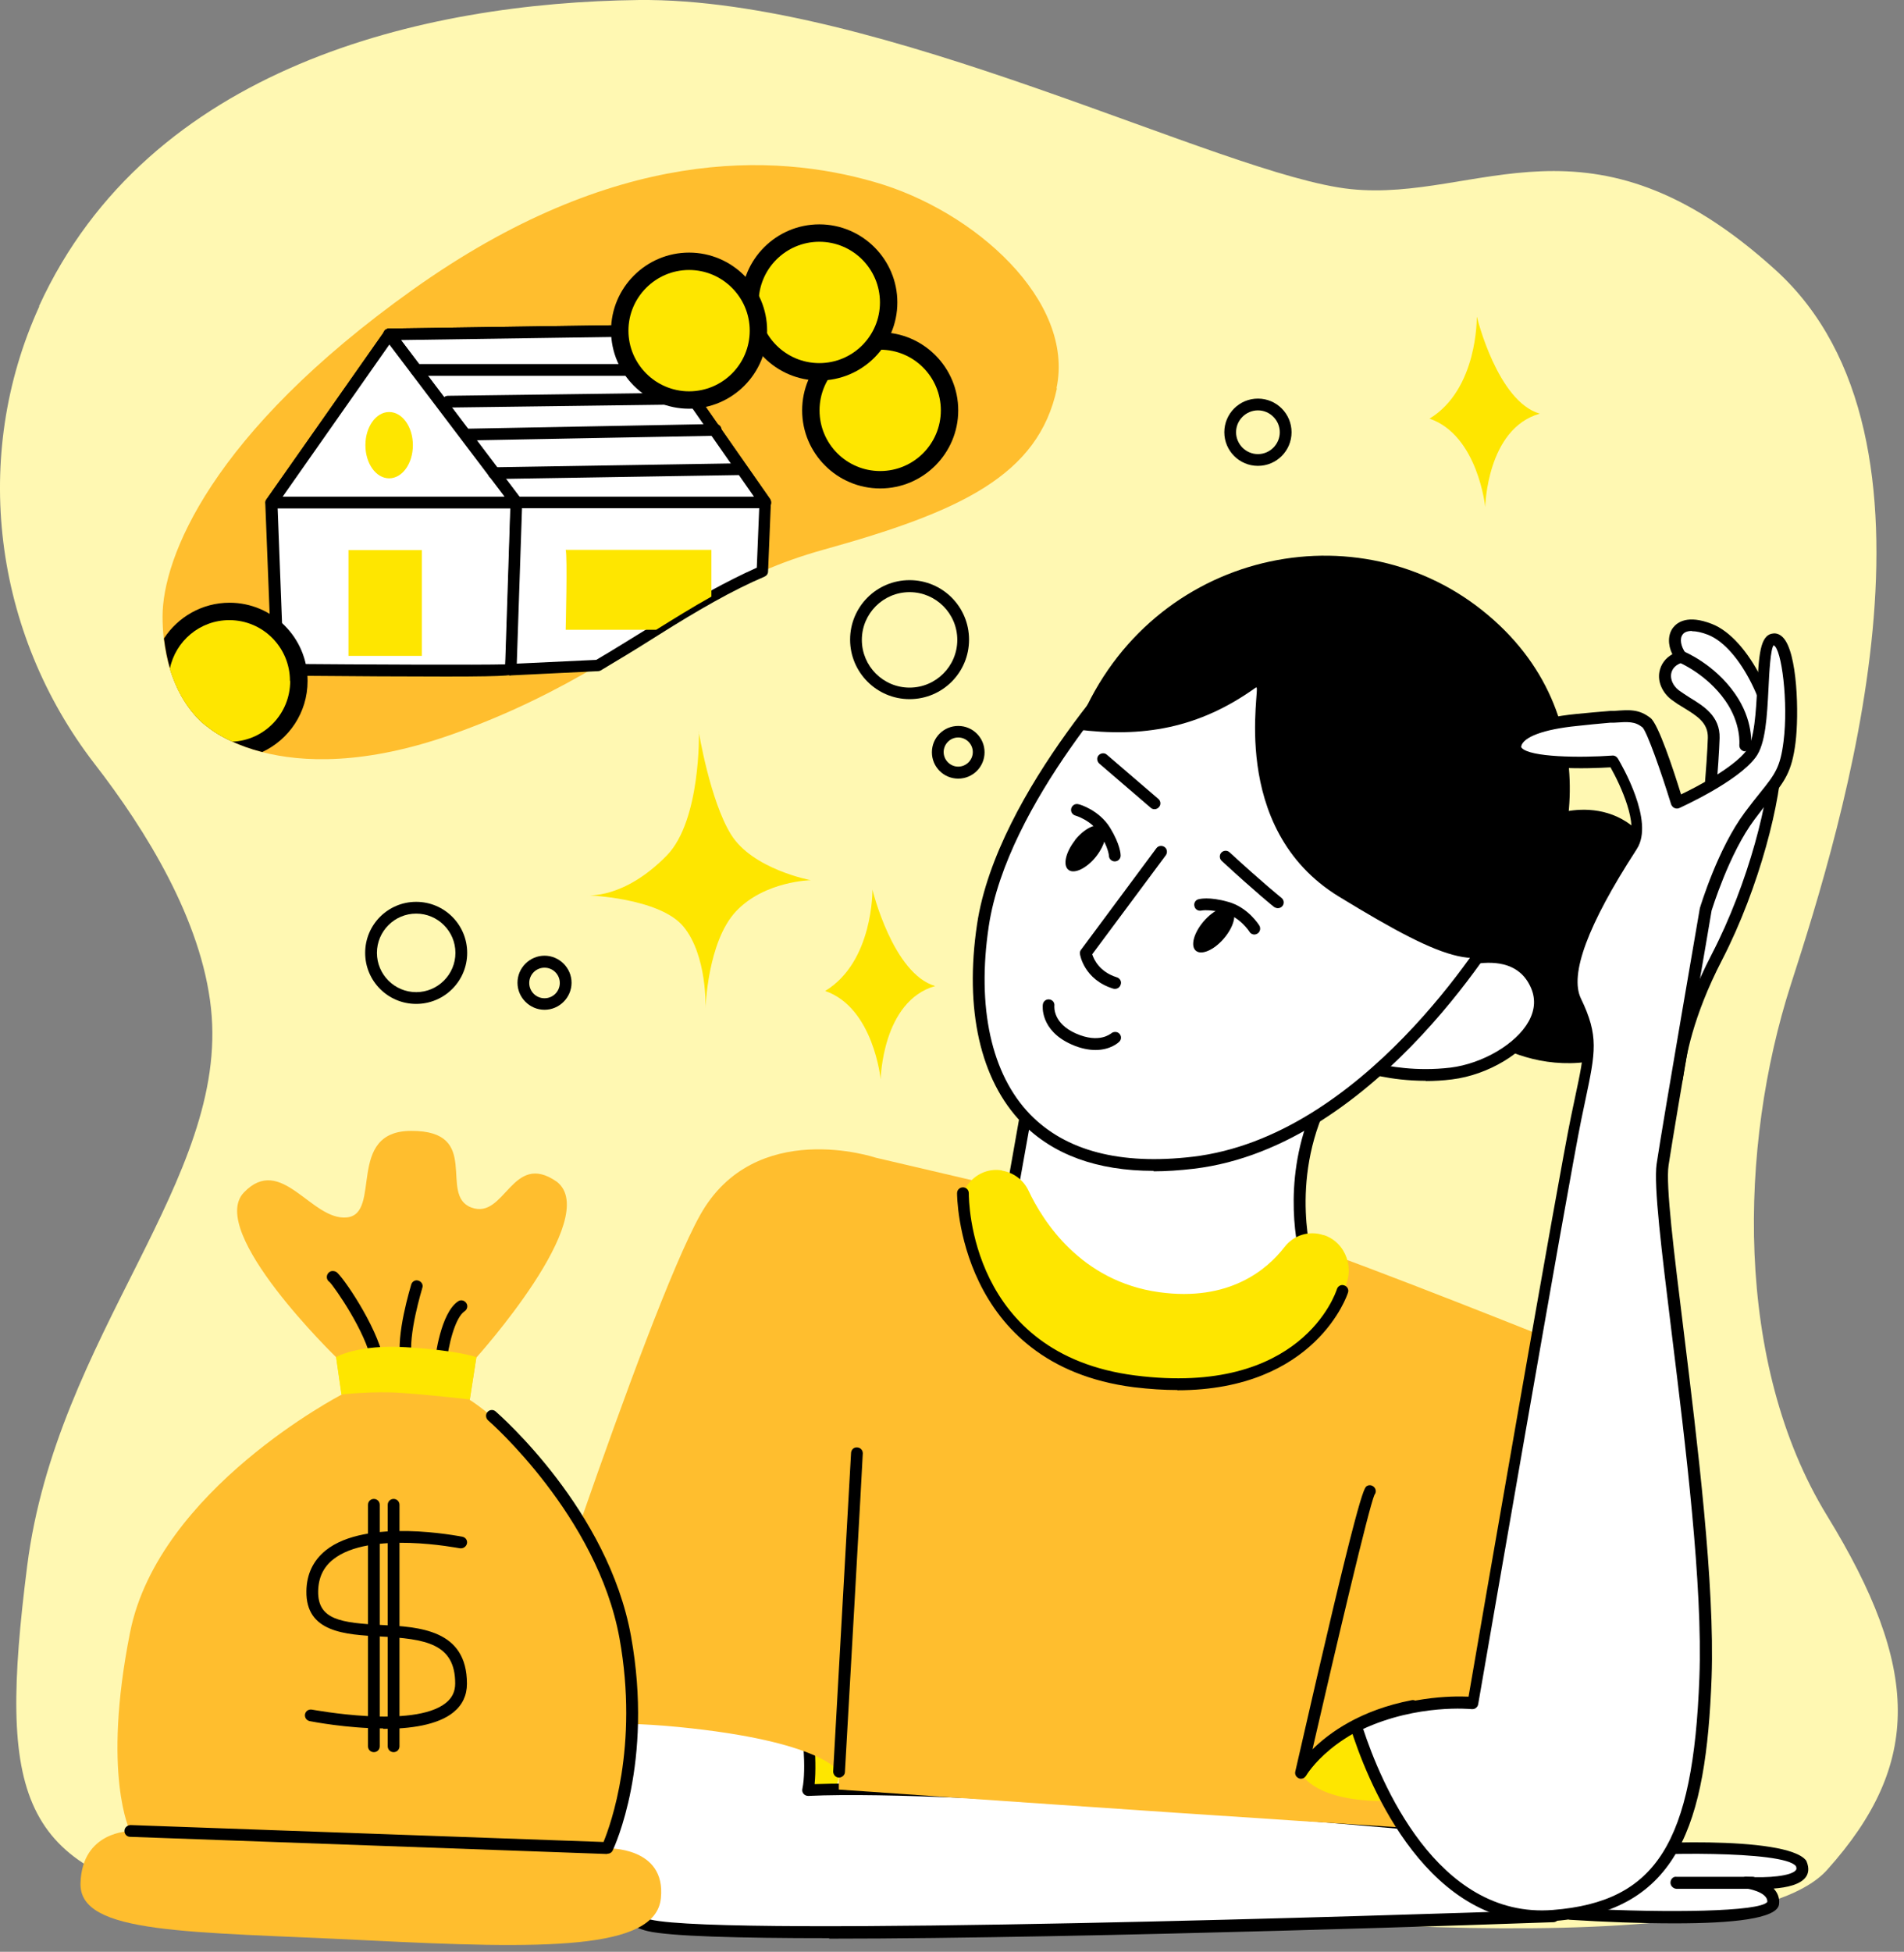 <svg width="81" height="83" viewBox="0 0 81 83" fill="none" xmlns="http://www.w3.org/2000/svg">
<rect x="0" y="0" width="81" height="83" fill="#808080" stroke="none"/>
<path d="M1.675 13.021C-1.245 19.411 -0.275 26.911 4.015 32.471C6.225 35.321 8.575 39.141 8.975 42.871C9.765 50.171 2.405 56.741 1.155 66.601C-0.095 76.461 0.825 79.451 8.515 80.991C16.205 82.531 47.775 80.991 47.775 80.991C47.775 80.991 73.655 84.051 77.725 79.521C81.795 74.991 81.685 70.911 77.725 64.451C73.765 57.991 73.975 48.741 76.185 41.871C78.405 35.001 83.455 18.681 75.545 11.491C67.635 4.301 62.895 8.611 57.455 8.041C52.015 7.471 37.435 -0.119 27.155 0.001C18.015 0.111 6.325 2.821 1.655 13.031L1.675 13.021Z" fill="#FFF8B2"/>
<path d="M44.965 16.511C44.175 20.221 40.855 21.761 35.015 23.381C34.085 23.641 33.245 23.941 32.445 24.291C31.685 24.621 30.975 24.981 30.275 25.371C29.485 25.811 28.715 26.291 27.925 26.781C27.125 27.281 26.315 27.791 25.445 28.301C23.725 29.311 21.775 30.321 19.285 31.211C15.515 32.551 12.845 32.421 11.145 31.981C10.635 31.851 10.215 31.691 9.885 31.541C9.195 31.231 8.855 30.931 8.855 30.931C8.855 30.931 7.765 30.251 7.225 28.441C7.115 28.061 7.025 27.631 6.965 27.151C6.935 26.861 6.915 26.551 6.915 26.221C6.915 23.731 8.965 18.441 17.555 12.321C26.145 6.201 32.945 6.511 37.205 7.741C41.475 8.961 45.735 12.801 44.945 16.511H44.965Z" fill="#FFBE2E"/>
<path d="M21.455 74.361C21.455 74.361 22.755 77.341 26.705 77.721C30.655 78.101 35.695 77.831 35.695 75.341C35.695 72.851 33.155 71.441 28.225 71.281C23.295 71.121 21.455 74.371 21.455 74.371V74.361Z" fill="#FEE600"/>
<path d="M25.215 71.891C25.055 71.991 24.015 81.041 27.625 81.881C31.235 82.721 66.095 81.471 66.095 81.471L60.825 77.651C60.825 77.651 41.275 75.821 34.375 76.131C34.585 75.141 34.325 72.841 34.165 72.841C34.005 72.841 25.225 71.901 25.225 71.901L25.215 71.891Z" fill="white"/>
<path d="M35.275 82.421C31.415 82.421 28.495 82.341 27.555 82.121C26.235 81.811 25.355 80.521 24.945 78.271C24.475 75.691 24.745 71.901 25.065 71.681C25.115 71.651 25.165 71.631 25.235 71.641C27.635 71.901 33.925 72.571 34.155 72.581C34.225 72.581 34.315 72.631 34.365 72.691C34.585 72.961 34.765 74.811 34.655 75.871C41.745 75.621 60.645 77.381 60.845 77.401C60.885 77.401 60.935 77.421 60.965 77.451L66.235 81.281C66.325 81.341 66.355 81.451 66.325 81.561C66.295 81.661 66.205 81.731 66.095 81.741C65.035 81.781 46.345 82.441 35.275 82.441V82.421ZM25.395 72.161C25.215 73.161 24.815 77.901 26.145 80.331C26.535 81.051 27.055 81.491 27.675 81.631C30.925 82.381 60.325 81.411 65.355 81.241L60.735 77.881C59.455 77.761 40.985 76.071 34.385 76.371C34.305 76.371 34.235 76.341 34.185 76.281C34.135 76.221 34.115 76.141 34.135 76.071C34.315 75.221 34.135 73.511 34.015 73.061C33.005 72.971 27.505 72.381 25.415 72.151L25.395 72.161Z" fill="black"/>
<path d="M68.985 78.742C69.355 78.582 75.945 78.321 76.625 79.261C77.045 80.251 74.295 80.052 74.295 80.052C74.295 80.052 75.485 80.211 75.415 80.941C75.325 81.891 66.825 81.391 66.825 81.391L68.985 78.751V78.742Z" fill="white"/>
<path d="M71.225 81.791C69.825 81.791 68.265 81.731 66.815 81.641C66.725 81.641 66.635 81.581 66.605 81.491C66.565 81.401 66.585 81.301 66.645 81.231L68.805 78.591C68.805 78.591 68.865 78.531 68.905 78.521C69.245 78.371 76.035 78.011 76.845 79.131C76.995 79.481 76.915 79.691 76.825 79.821C76.595 80.141 76.015 80.271 75.455 80.311C75.615 80.481 75.715 80.701 75.685 80.971C75.625 81.601 73.675 81.791 71.245 81.791H71.225ZM67.335 81.161C70.945 81.351 74.855 81.301 75.185 80.881C75.215 80.441 74.275 80.301 74.265 80.301C74.135 80.281 74.035 80.161 74.055 80.031C74.065 79.901 74.175 79.781 74.325 79.811C75.185 79.871 76.225 79.781 76.405 79.521C76.415 79.501 76.445 79.471 76.405 79.361C75.895 78.671 69.955 78.801 69.145 78.961L67.355 81.161H67.335Z" fill="black"/>
<path d="M71.335 45.841C71.415 45.491 71.535 43.591 73.045 40.681C74.545 37.781 75.565 34.011 75.565 32.081C75.565 30.151 74.225 27.331 72.745 26.761C71.265 26.191 70.965 27.201 71.515 27.941C70.695 28.191 70.625 29.061 71.265 29.551C71.905 30.041 72.945 30.341 72.915 31.381C72.885 32.421 72.645 35.131 72.645 35.131L71.345 45.841H71.335Z" fill="white"/>
<path d="M71.335 46.091C71.335 46.091 71.305 46.091 71.295 46.091C71.165 46.071 71.075 45.952 71.085 45.812L72.385 35.101C72.385 35.101 72.625 32.401 72.655 31.381C72.675 30.731 72.185 30.441 71.635 30.101C71.445 29.991 71.265 29.872 71.105 29.752C70.715 29.451 70.515 28.991 70.595 28.571C70.655 28.251 70.845 27.991 71.145 27.821C70.945 27.411 70.955 26.982 71.175 26.692C71.355 26.462 71.795 26.131 72.825 26.532C74.425 27.151 75.805 30.111 75.805 32.091C75.805 33.961 74.855 37.731 73.265 40.812C71.985 43.282 71.725 45.011 71.625 45.661C71.605 45.771 71.595 45.851 71.585 45.911C71.555 46.031 71.455 46.101 71.345 46.101L71.335 46.091ZM71.975 26.831C71.795 26.831 71.655 26.881 71.585 26.981C71.445 27.161 71.505 27.491 71.715 27.782C71.765 27.852 71.775 27.931 71.755 28.011C71.725 28.091 71.665 28.151 71.585 28.172C71.305 28.252 71.135 28.421 71.095 28.651C71.055 28.891 71.175 29.161 71.415 29.351C71.565 29.461 71.725 29.561 71.895 29.672C72.465 30.021 73.185 30.451 73.155 31.392C73.125 32.431 72.895 35.041 72.885 35.151L72.015 42.341C72.225 41.801 72.495 41.211 72.825 40.571C74.385 37.561 75.315 33.892 75.315 32.081C75.315 30.271 74.065 27.541 72.655 26.991C72.395 26.891 72.165 26.841 71.975 26.841V26.831Z" fill="black"/>
<path d="M66.075 34.651C66.075 34.651 69.595 33.271 70.915 37.481C72.235 41.691 70.485 45.151 66.815 45.211C63.145 45.271 60.825 42.121 60.825 42.121L66.085 34.651H66.075Z" fill="black"/>
<path d="M61.735 41.061C61.925 40.871 64.435 39.991 65.315 41.811C66.195 43.631 63.805 45.391 61.735 45.641C59.665 45.891 58.025 45.331 58.025 45.331L61.735 41.061Z" fill="white"/>
<path d="M60.655 45.961C59.105 45.961 58.005 45.591 57.955 45.571C57.875 45.541 57.815 45.481 57.795 45.401C57.775 45.321 57.795 45.231 57.845 45.171L61.555 40.901C61.555 40.901 61.555 40.901 61.565 40.891C61.765 40.691 62.885 40.321 63.875 40.481C64.645 40.611 65.225 41.041 65.545 41.711C65.855 42.341 65.825 43.021 65.475 43.671C64.875 44.771 63.315 45.711 61.775 45.901C61.385 45.951 61.005 45.971 60.655 45.971V45.961ZM58.475 45.201C59.055 45.351 60.275 45.571 61.705 45.401C63.075 45.231 64.505 44.391 65.035 43.431C65.315 42.921 65.335 42.421 65.095 41.931C64.865 41.451 64.485 41.141 63.955 41.011C63.095 40.801 62.085 41.131 61.915 41.251L58.475 45.211V45.201Z" fill="black"/>
<path d="M43.765 46.721L42.945 51.311C42.945 51.311 43.135 55.021 48.725 55.831C54.315 56.651 55.635 53.761 55.635 53.761C55.635 53.761 54.525 50.301 56.305 46.721C54.255 47.911 51.235 49.111 48.655 48.861C46.075 48.611 43.755 46.721 43.755 46.721H43.765Z" fill="white"/>
<path d="M50.635 56.231C50.055 56.231 49.405 56.191 48.695 56.081C42.965 55.241 42.705 51.361 42.695 51.321L43.515 46.681C43.535 46.591 43.595 46.521 43.675 46.491C43.755 46.461 43.855 46.471 43.915 46.531C43.935 46.551 46.215 48.371 48.685 48.611C51.765 48.911 55.205 47.081 56.175 46.511C56.275 46.451 56.395 46.471 56.475 46.541C56.555 46.621 56.575 46.741 56.525 46.831C54.815 50.271 55.855 53.651 55.875 53.681C55.895 53.741 55.895 53.801 55.865 53.861C55.815 53.971 54.735 56.231 50.625 56.231H50.635ZM43.935 47.161L43.185 51.351C43.195 51.441 43.455 54.811 48.755 55.581C53.615 56.291 55.105 54.181 55.365 53.731C55.205 53.161 54.525 50.371 55.765 47.301C54.295 48.071 51.355 49.371 48.635 49.101C46.555 48.901 44.675 47.691 43.935 47.161Z" fill="black"/>
<path d="M29.735 31.111C29.735 31.111 29.825 34.891 28.365 36.381C26.525 38.261 24.965 38.071 24.965 38.071C24.965 38.071 28.035 38.171 29.065 39.391C30.095 40.621 30.015 42.871 30.015 42.871C30.015 42.871 30.095 40.041 31.315 38.751C32.535 37.461 34.495 37.431 34.495 37.431C34.495 37.431 32.015 36.971 31.095 35.481C30.205 34.041 29.725 31.111 29.725 31.111H29.735Z" fill="#FEE600"/>
<path d="M37.115 37.821C37.115 37.821 37.165 40.891 35.105 42.141C37.165 42.851 37.465 45.901 37.465 45.901C37.465 45.901 37.525 42.571 39.785 41.931C37.985 41.411 37.115 37.831 37.115 37.831V37.821Z" fill="#FEE600"/>
<path d="M62.825 13.481C62.825 13.481 62.875 16.552 60.815 17.802C62.875 18.512 63.185 21.561 63.185 21.561C63.185 21.561 63.245 18.231 65.505 17.591C63.705 17.071 62.835 13.491 62.835 13.491L62.825 13.481Z" fill="#FEE600"/>
<path d="M48.795 27.421C48.445 27.781 42.645 33.831 41.815 39.341C40.995 44.851 42.875 50.361 50.755 49.431C58.635 48.501 64.055 38.851 64.055 38.851L58.755 27.201L48.785 27.421H48.795Z" fill="white"/>
<path d="M49.075 49.791C46.675 49.791 44.785 49.101 43.465 47.741C41.705 45.921 41.025 42.931 41.565 39.311C42.415 33.591 48.545 27.311 48.605 27.251C48.655 27.201 48.715 27.181 48.775 27.181L58.745 26.961C58.855 26.951 58.935 27.021 58.975 27.111L64.275 38.761C64.305 38.831 64.305 38.921 64.275 38.991C64.215 39.091 58.705 48.761 50.785 49.701C50.185 49.771 49.615 49.811 49.075 49.811V49.791ZM48.905 27.671C48.225 28.381 42.855 34.151 42.065 39.381C41.545 42.841 42.175 45.691 43.825 47.391C45.335 48.941 47.655 49.551 50.735 49.191C57.955 48.341 63.155 39.901 63.785 38.841L58.615 27.461L48.915 27.671H48.905Z" fill="black"/>
<path d="M53.445 29.241C53.665 29.081 52.185 35.211 56.965 38.131C61.745 41.051 63.105 41.381 64.595 39.811C66.865 37.431 68.665 30.421 63.065 25.961C57.475 21.501 48.665 23.581 45.805 31.021C48.595 31.371 50.985 30.991 53.435 29.231L53.445 29.241Z" fill="black"/>
<path d="M43.755 50.751L37.255 49.231C37.255 49.231 32.115 47.501 29.785 51.671C27.455 55.841 21.445 74.361 21.445 74.361C21.445 74.361 22.745 72.841 28.865 73.441C34.985 74.041 35.685 75.341 35.685 75.341V76.101C35.685 76.101 64.165 78.101 64.275 77.941C64.385 77.781 66.075 56.991 66.075 56.991C66.075 56.991 58.535 53.961 55.065 52.771C53.925 54.341 52.835 55.711 48.835 55.041C46.265 54.611 45.265 53.901 43.745 50.761L43.755 50.751Z" fill="#FFBE2E"/>
<path d="M55.345 75.391C55.345 75.391 55.775 76.471 58.435 76.581C61.095 76.691 62.685 72.421 62.685 72.421C62.685 72.421 58.435 72.031 55.355 75.391H55.345Z" fill="#FEE600"/>
<path d="M68.515 30.502C68.155 30.521 67.445 30.591 67.085 30.631C66.165 30.721 64.635 30.982 64.495 31.701C64.305 32.712 68.645 32.392 68.645 32.392C68.645 32.392 70.155 34.901 69.465 35.971C68.775 37.041 66.245 40.871 67.075 42.572C67.895 44.272 67.635 44.831 67.075 47.532C66.515 50.231 62.685 72.421 62.685 72.421C62.685 72.421 60.205 72.151 57.695 73.401C58.705 76.612 61.325 81.841 66.095 81.472C70.865 81.091 72.305 78.141 72.555 71.352C72.805 64.561 70.415 51.611 70.735 49.541C71.045 47.471 72.575 38.672 72.575 38.672C72.575 38.672 73.315 36.221 74.445 34.712C75.575 33.202 75.955 33.081 76.145 31.572C76.335 30.061 76.145 27.122 75.455 27.212C74.765 27.302 75.265 31.081 74.515 32.081C73.765 33.081 71.375 34.151 71.375 34.151C71.375 34.151 70.415 31.012 70.075 30.752C69.625 30.412 69.285 30.462 68.535 30.502H68.515Z" fill="white"/>
<path d="M65.595 81.742C60.455 81.742 58.075 75.462 57.455 73.481C57.415 73.362 57.475 73.242 57.585 73.181C59.715 72.121 61.795 72.121 62.475 72.151C62.875 69.811 66.305 50.011 66.835 47.481L67.005 46.672C67.435 44.651 67.555 44.111 66.855 42.672C65.985 40.882 68.415 37.132 69.215 35.901L69.265 35.821C69.735 35.101 68.945 33.391 68.515 32.631C67.665 32.681 65.005 32.791 64.395 32.121C64.275 31.982 64.225 31.811 64.255 31.631C64.385 30.961 65.325 30.532 67.065 30.361C67.425 30.322 68.145 30.262 68.505 30.232H68.665C69.325 30.181 69.725 30.151 70.215 30.532C70.545 30.782 71.185 32.712 71.515 33.782C72.145 33.481 73.735 32.661 74.305 31.911C74.635 31.471 74.705 30.241 74.755 29.252C74.825 27.901 74.865 27.012 75.415 26.942C75.525 26.922 75.685 26.941 75.845 27.101C76.475 27.731 76.535 30.392 76.385 31.581C76.225 32.842 75.925 33.212 75.265 34.041C75.085 34.261 74.885 34.522 74.645 34.842C73.555 36.291 72.825 38.702 72.815 38.721C72.815 38.782 71.295 47.511 70.985 49.551C70.855 50.392 71.215 53.261 71.625 56.581C72.215 61.392 72.955 67.371 72.815 71.332C72.585 77.572 71.415 81.271 66.125 81.691C65.955 81.701 65.785 81.712 65.615 81.712L65.595 81.742ZM57.995 73.531C58.705 75.691 61.105 81.621 66.065 81.221C70.465 80.871 72.035 78.381 72.295 71.341C72.445 67.421 71.705 61.462 71.115 56.672C70.685 53.172 70.345 50.411 70.475 49.502C70.785 47.452 72.305 38.712 72.315 38.621C72.355 38.492 73.085 36.081 74.225 34.551C74.465 34.231 74.675 33.961 74.855 33.741C75.515 32.921 75.735 32.642 75.875 31.532C76.085 29.881 75.795 27.572 75.455 27.442C75.325 27.572 75.265 28.602 75.235 29.282C75.175 30.451 75.115 31.651 74.685 32.211C73.905 33.251 71.545 34.312 71.445 34.361C71.375 34.392 71.305 34.392 71.235 34.361C71.165 34.331 71.125 34.271 71.095 34.211C70.655 32.781 70.065 31.122 69.875 30.931C69.545 30.672 69.285 30.692 68.665 30.732H68.505C68.155 30.762 67.435 30.831 67.085 30.872C65.675 31.012 64.795 31.341 64.715 31.741C64.715 31.761 64.715 31.782 64.735 31.802C65.085 32.202 67.205 32.231 68.595 32.131C68.685 32.121 68.775 32.172 68.825 32.252C68.985 32.522 70.395 34.931 69.635 36.101L69.585 36.181C67.545 39.331 66.765 41.441 67.255 42.461C68.025 44.051 67.875 44.742 67.445 46.782L67.275 47.592C66.725 50.261 62.925 72.251 62.885 72.471C62.865 72.601 62.745 72.692 62.615 72.681C62.595 72.681 60.305 72.442 57.955 73.541L57.995 73.531Z" fill="black"/>
<path d="M42.625 49.771C41.595 49.601 40.705 50.531 40.885 51.601C41.155 53.211 41.815 55.901 44.405 57.371C48.765 59.841 52.715 59.061 55.005 57.251C55.965 56.491 56.655 55.631 57.125 54.891C57.685 54.021 57.275 52.831 56.315 52.521H56.295C55.695 52.321 55.035 52.521 54.645 53.031C53.895 54.001 52.285 55.361 49.315 54.951C45.975 54.491 44.355 51.911 43.755 50.631C43.535 50.171 43.115 49.861 42.625 49.781V49.771Z" fill="#FEE600"/>
<path d="M35.695 75.591H35.685C35.545 75.591 35.445 75.461 35.445 75.331C35.705 70.741 36.195 62.021 36.205 61.801C36.205 61.661 36.315 61.541 36.455 61.551C36.595 61.551 36.705 61.661 36.705 61.801C36.705 61.971 36.025 73.981 35.945 75.351C35.945 75.481 35.825 75.591 35.695 75.591Z" fill="black"/>
<path d="M55.345 75.641C55.345 75.641 55.285 75.641 55.255 75.621C55.135 75.571 55.075 75.451 55.105 75.331C57.835 63.361 58.025 63.261 58.155 63.191C58.275 63.121 58.425 63.171 58.495 63.291C58.545 63.381 58.535 63.491 58.475 63.561C58.245 64.061 56.855 69.951 55.835 74.391C56.555 73.681 57.875 72.721 60.055 72.301C60.185 72.271 60.325 72.361 60.345 72.501C60.375 72.641 60.285 72.771 60.145 72.791C56.765 73.451 55.575 75.491 55.565 75.511C55.515 75.591 55.435 75.641 55.345 75.641Z" fill="black"/>
<path d="M46.605 44.651C46.325 44.651 45.975 44.591 45.575 44.411C44.235 43.811 44.355 42.761 44.365 42.711C44.385 42.571 44.515 42.481 44.645 42.501C44.785 42.521 44.875 42.641 44.855 42.781C44.855 42.821 44.795 43.521 45.775 43.951C46.775 44.391 47.245 43.951 47.265 43.951C47.365 43.861 47.525 43.861 47.615 43.951C47.715 44.051 47.715 44.201 47.615 44.301C47.595 44.321 47.255 44.651 46.605 44.651Z" fill="black"/>
<path d="M47.425 42.051C47.425 42.051 47.375 42.051 47.355 42.041C46.125 41.661 45.945 40.611 45.945 40.571C45.935 40.501 45.945 40.441 45.995 40.381L49.195 36.071C49.275 35.961 49.435 35.941 49.545 36.021C49.655 36.101 49.675 36.261 49.595 36.371L46.465 40.581C46.535 40.801 46.775 41.331 47.515 41.561C47.645 41.601 47.725 41.741 47.675 41.871C47.645 41.981 47.545 42.051 47.435 42.051H47.425Z" fill="black"/>
<path d="M45.735 35.731C45.335 36.241 45.205 36.801 45.455 36.991C45.695 37.181 46.225 36.931 46.625 36.431C47.025 35.921 47.155 35.361 46.905 35.161C46.665 34.971 46.135 35.221 45.735 35.721V35.731Z" fill="black"/>
<path d="M47.425 36.631C47.285 36.631 47.175 36.521 47.175 36.381C47.175 36.381 47.155 36.051 46.795 35.461C46.435 34.881 45.755 34.681 45.745 34.681C45.615 34.641 45.535 34.511 45.575 34.371C45.615 34.241 45.745 34.161 45.885 34.201C45.925 34.201 46.765 34.451 47.225 35.201C47.665 35.921 47.675 36.341 47.675 36.381C47.675 36.521 47.565 36.631 47.425 36.631Z" fill="black"/>
<path d="M49.115 34.411C49.055 34.411 48.995 34.391 48.955 34.351L46.765 32.471C46.665 32.381 46.645 32.221 46.735 32.121C46.825 32.021 46.985 32.001 47.085 32.091L49.275 33.971C49.385 34.061 49.395 34.221 49.305 34.321C49.255 34.381 49.185 34.411 49.115 34.411Z" fill="black"/>
<path d="M52.065 39.911C51.645 40.401 51.115 40.631 50.875 40.431C50.635 40.231 50.785 39.671 51.205 39.181C51.625 38.691 52.155 38.461 52.395 38.661C52.635 38.861 52.485 39.421 52.065 39.911Z" fill="black"/>
<path d="M53.365 39.741C53.285 39.741 53.195 39.701 53.155 39.621C53.155 39.621 52.765 39.011 52.115 38.831C51.445 38.651 51.125 38.721 51.115 38.721C50.985 38.751 50.845 38.681 50.815 38.541C50.775 38.411 50.855 38.271 50.985 38.241C51.025 38.231 51.435 38.121 52.245 38.351C53.095 38.581 53.555 39.331 53.575 39.361C53.645 39.481 53.605 39.631 53.495 39.701C53.455 39.721 53.405 39.741 53.365 39.741Z" fill="black"/>
<path d="M54.365 38.621C54.315 38.621 54.255 38.601 54.205 38.571C54.175 38.551 53.465 37.981 51.975 36.611C51.875 36.521 51.865 36.361 51.955 36.261C52.045 36.161 52.205 36.151 52.305 36.241C53.785 37.601 54.505 38.171 54.515 38.181C54.625 38.271 54.645 38.421 54.555 38.531C54.505 38.591 54.435 38.621 54.355 38.621H54.365Z" fill="black"/>
<path d="M14.525 59.311C14.525 59.311 6.745 63.341 5.535 69.411C4.325 75.481 5.535 77.871 5.535 77.871C5.535 77.871 3.495 77.861 3.425 80.071C3.345 82.281 8.035 82.131 15.585 82.511C23.135 82.891 27.895 82.941 28.115 80.721C28.345 78.511 25.825 78.601 25.825 78.601C25.825 78.601 28.195 72.841 25.855 67.251C23.515 61.661 19.985 59.531 19.985 59.531L20.265 57.731C20.265 57.731 25.645 51.761 23.685 50.251C21.775 48.921 21.495 51.881 20.055 51.351C18.625 50.821 20.535 48.081 17.495 48.091C14.695 48.091 16.265 51.621 14.755 51.771C13.245 51.921 11.965 49.051 10.375 50.711C8.785 52.371 14.305 57.721 14.305 57.721L14.535 59.321L14.525 59.311Z" fill="#FFBE2E"/>
<path d="M16.045 58.071C15.925 58.071 15.825 57.991 15.795 57.871C15.555 56.631 14.245 54.751 14.025 54.521C13.975 54.491 13.935 54.441 13.915 54.381C13.875 54.251 13.945 54.111 14.075 54.061C14.145 54.041 14.225 54.051 14.295 54.081C14.545 54.221 16.035 56.391 16.305 57.771C16.335 57.911 16.245 58.041 16.105 58.061C16.085 58.061 16.075 58.061 16.055 58.061L16.045 58.071Z" fill="black"/>
<path d="M17.285 58.071C17.165 58.071 17.065 57.991 17.045 57.871C16.825 56.781 17.475 54.711 17.495 54.621C17.535 54.491 17.675 54.411 17.805 54.461C17.935 54.501 18.015 54.641 17.965 54.771C17.965 54.791 17.335 56.801 17.525 57.771C17.555 57.911 17.465 58.041 17.325 58.061C17.305 58.061 17.295 58.061 17.275 58.061L17.285 58.071Z" fill="black"/>
<path d="M18.745 58.201C18.745 58.201 18.725 58.201 18.715 58.201C18.575 58.191 18.475 58.061 18.495 57.921C18.515 57.711 18.745 55.841 19.485 55.341C19.595 55.261 19.755 55.291 19.835 55.411C19.915 55.521 19.885 55.681 19.765 55.761C19.345 56.041 19.065 57.271 18.995 57.981C18.985 58.111 18.875 58.201 18.745 58.201Z" fill="black"/>
<path d="M14.295 57.711C14.295 57.711 15.215 57.161 17.275 57.291C19.465 57.421 20.265 57.711 20.265 57.711L19.985 59.511C19.985 59.511 18.235 59.311 17.035 59.231C15.835 59.151 14.525 59.301 14.525 59.301L14.295 57.701V57.711Z" fill="#FEE600"/>
<path d="M11.545 21.371L11.825 28.481C11.825 28.481 21.705 28.561 21.735 28.481C21.765 28.401 21.975 21.371 21.975 21.371L16.565 14.221L11.545 21.371Z" fill="white"/>
<path d="M18.975 28.771C17.485 28.771 15.235 28.761 11.815 28.731C11.685 28.731 11.575 28.621 11.565 28.491L11.285 21.381C11.285 21.331 11.295 21.271 11.335 21.231L16.355 14.081C16.405 14.011 16.475 13.981 16.555 13.971C16.645 13.971 16.715 14.011 16.755 14.071L22.165 21.221C22.165 21.221 22.215 21.321 22.215 21.381C22.015 28.471 21.985 28.531 21.955 28.591C21.895 28.711 21.865 28.771 18.975 28.771ZM12.065 28.231C15.535 28.261 20.475 28.281 21.505 28.251C21.545 27.391 21.655 23.891 21.725 21.451L16.575 14.641L11.805 21.441L12.065 28.231Z" fill="black"/>
<path d="M32.555 21.371L32.435 24.301C31.675 24.631 30.965 24.991 30.265 25.381C29.475 25.821 28.705 26.301 27.915 26.791C27.115 27.291 26.305 27.801 25.435 28.311L21.725 28.491L21.965 21.381L16.555 14.231L27.455 14.071L32.555 21.381V21.371Z" fill="white"/>
<path d="M21.735 28.731C21.665 28.731 21.605 28.701 21.555 28.661C21.505 28.611 21.475 28.541 21.485 28.471L21.715 21.451L16.355 14.371C16.295 14.301 16.285 14.191 16.325 14.111C16.365 14.021 16.455 13.971 16.545 13.971L27.445 13.811C27.545 13.811 27.605 13.851 27.655 13.921L32.755 21.221C32.755 21.221 32.805 21.321 32.795 21.371L32.675 24.301C32.675 24.401 32.615 24.481 32.525 24.521C31.845 24.811 31.145 25.161 30.375 25.591C29.585 26.031 28.815 26.501 28.035 26.991L27.685 27.211C27.005 27.641 26.295 28.071 25.555 28.511C25.515 28.531 25.485 28.541 25.445 28.541L21.735 28.721H21.725L21.735 28.731ZM17.055 14.461L22.165 21.221C22.165 21.221 22.215 21.321 22.215 21.381L21.985 28.221L25.365 28.061C26.085 27.641 26.765 27.211 27.435 26.801L27.785 26.581C28.575 26.091 29.345 25.621 30.145 25.171C30.875 24.771 31.545 24.431 32.195 24.141L32.305 21.451L27.335 14.321L17.055 14.471V14.461Z" fill="black"/>
<path d="M21.975 21.371H32.555L27.465 14.061L16.565 14.221L21.975 21.371Z" fill="white"/>
<path d="M21.975 21.621C21.895 21.621 21.825 21.581 21.775 21.521L16.365 14.371C16.305 14.291 16.295 14.191 16.335 14.111C16.375 14.021 16.465 13.971 16.555 13.971L27.455 13.811C27.555 13.811 27.615 13.851 27.665 13.921L32.765 21.221C32.815 21.301 32.825 21.401 32.785 21.481C32.745 21.561 32.655 21.611 32.565 21.611H21.975V21.621ZM17.055 14.461L22.095 21.121H32.075L27.325 14.311L17.045 14.461H17.055Z" fill="black"/>
<path d="M30.265 23.381V25.371C29.475 25.811 28.705 26.291 27.915 26.781H24.065C24.065 26.781 24.145 23.621 24.065 23.381H30.265Z" fill="#FEE600"/>
<path d="M14.825 27.891H17.945V23.391H14.825V27.891Z" fill="#FEE600"/>
<path d="M11.545 21.371H21.975L16.565 14.221L11.545 21.371Z" fill="white"/>
<path d="M21.975 21.621H11.545C11.455 21.621 11.365 21.571 11.325 21.491C11.285 21.411 11.285 21.311 11.345 21.231L16.365 14.081C16.415 14.011 16.485 13.981 16.565 13.971C16.655 13.971 16.725 14.011 16.765 14.071L22.175 21.221C22.235 21.301 22.245 21.401 22.195 21.481C22.155 21.561 22.065 21.621 21.975 21.621ZM12.025 21.121H21.465L16.565 14.651L12.025 21.121Z" fill="black"/>
<path d="M17.565 18.931C17.565 19.711 17.115 20.341 16.555 20.341C15.995 20.341 15.545 19.711 15.545 18.931C15.545 18.151 15.995 17.521 16.555 17.521C17.115 17.521 17.565 18.151 17.565 18.931Z" fill="#FEE600"/>
<path d="M28.625 15.981H17.705C17.565 15.981 17.455 15.871 17.455 15.731C17.455 15.591 17.565 15.481 17.705 15.481H28.625C28.765 15.481 28.875 15.591 28.875 15.731C28.875 15.871 28.765 15.981 28.625 15.981Z" fill="black"/>
<path d="M19.055 17.331C18.915 17.331 18.805 17.221 18.805 17.081C18.805 16.941 18.915 16.831 19.055 16.831L29.775 16.691C29.915 16.691 30.025 16.801 30.025 16.941C30.025 17.081 29.915 17.191 29.775 17.191L19.055 17.331Z" fill="black"/>
<path d="M19.865 18.731C19.725 18.731 19.615 18.621 19.615 18.481C19.615 18.341 19.725 18.231 19.865 18.231L30.445 18.031C30.595 18.031 30.695 18.141 30.695 18.281C30.695 18.421 30.585 18.531 30.445 18.531L19.865 18.731Z" fill="black"/>
<path d="M21.015 20.371C20.875 20.371 20.765 20.261 20.765 20.121C20.765 19.981 20.875 19.871 21.015 19.871L31.535 19.701C31.675 19.701 31.785 19.811 31.785 19.951C31.785 20.091 31.675 20.201 31.535 20.201L21.015 20.371Z" fill="black"/>
<path d="M40.765 17.451C40.765 19.281 39.275 20.771 37.445 20.771C35.615 20.771 34.125 19.281 34.125 17.451C34.125 15.621 35.615 14.131 37.445 14.131C39.275 14.131 40.765 15.621 40.765 17.451Z" fill="black"/>
<path d="M37.445 20.031C38.87 20.031 40.025 18.876 40.025 17.451C40.025 16.026 38.87 14.871 37.445 14.871C36.02 14.871 34.865 16.026 34.865 17.451C34.865 18.876 36.02 20.031 37.445 20.031Z" fill="#FEE600"/>
<path d="M38.175 12.861C38.175 14.691 36.685 16.181 34.855 16.181C33.025 16.181 31.535 14.691 31.535 12.861C31.535 11.031 33.025 9.541 34.855 9.541C36.685 9.541 38.175 11.031 38.175 12.861Z" fill="black"/>
<path d="M34.855 15.441C36.28 15.441 37.435 14.286 37.435 12.861C37.435 11.437 36.28 10.281 34.855 10.281C33.431 10.281 32.275 11.437 32.275 12.861C32.275 14.286 33.431 15.441 34.855 15.441Z" fill="#FEE600"/>
<path d="M32.635 14.062C32.635 15.892 31.145 17.381 29.315 17.381C27.485 17.381 25.995 15.892 25.995 14.062C25.995 12.232 27.485 10.742 29.315 10.742C31.145 10.742 32.635 12.232 32.635 14.062Z" fill="black"/>
<path d="M31.895 14.061C31.895 15.491 30.735 16.641 29.315 16.641C27.895 16.641 26.735 15.481 26.735 14.061C26.735 12.641 27.895 11.481 29.315 11.481C30.735 11.481 31.895 12.641 31.895 14.061Z" fill="#FEE600"/>
<path d="M13.085 28.961C13.085 30.301 12.295 31.451 11.155 31.981C10.645 31.851 10.225 31.691 9.895 31.541C9.205 31.231 8.865 30.931 8.865 30.931C8.865 30.931 7.775 30.251 7.235 28.441C7.125 28.061 7.035 27.631 6.975 27.151C7.565 26.241 8.595 25.631 9.765 25.631C11.595 25.631 13.085 27.121 13.085 28.951V28.961Z" fill="black"/>
<path d="M12.345 28.961C12.345 30.351 11.255 31.481 9.885 31.541C9.195 31.231 8.855 30.931 8.855 30.931C8.855 30.931 7.765 30.251 7.225 28.441C7.465 27.261 8.505 26.371 9.755 26.371C11.185 26.371 12.335 27.531 12.335 28.951L12.345 28.961Z" fill="#FEE600"/>
<path d="M17.705 42.691C16.505 42.691 15.535 41.721 15.535 40.521C15.535 39.321 16.505 38.351 17.705 38.351C18.905 38.351 19.875 39.321 19.875 40.521C19.875 41.721 18.905 42.691 17.705 42.691ZM17.705 38.851C16.785 38.851 16.035 39.601 16.035 40.521C16.035 41.441 16.785 42.191 17.705 42.191C18.625 42.191 19.375 41.441 19.375 40.521C19.375 39.601 18.625 38.851 17.705 38.851Z" fill="black"/>
<path d="M23.165 42.941C22.535 42.941 22.015 42.421 22.015 41.791C22.015 41.161 22.535 40.641 23.165 40.641C23.795 40.641 24.315 41.161 24.315 41.791C24.315 42.421 23.795 42.941 23.165 42.941ZM23.165 41.151C22.805 41.151 22.515 41.441 22.515 41.801C22.515 42.161 22.805 42.451 23.165 42.451C23.525 42.451 23.815 42.161 23.815 41.801C23.815 41.441 23.525 41.151 23.165 41.151Z" fill="black"/>
<path d="M38.695 29.731C37.305 29.731 36.165 28.601 36.165 27.201C36.165 25.801 37.295 24.671 38.695 24.671C40.095 24.671 41.225 25.801 41.225 27.201C41.225 28.601 40.095 29.731 38.695 29.731ZM38.695 25.181C37.575 25.181 36.665 26.091 36.665 27.211C36.665 28.331 37.575 29.241 38.695 29.241C39.815 29.241 40.725 28.331 40.725 27.211C40.725 26.091 39.815 25.181 38.695 25.181Z" fill="black"/>
<path d="M40.765 33.111C40.145 33.111 39.645 32.611 39.645 31.991C39.645 31.371 40.145 30.871 40.765 30.871C41.385 30.871 41.885 31.371 41.885 31.991C41.885 32.611 41.385 33.111 40.765 33.111ZM40.765 31.361C40.425 31.361 40.145 31.641 40.145 31.981C40.145 32.321 40.425 32.601 40.765 32.601C41.105 32.601 41.385 32.321 41.385 31.981C41.385 31.641 41.105 31.361 40.765 31.361Z" fill="black"/>
<path d="M53.515 19.811C52.725 19.811 52.085 19.171 52.085 18.381C52.085 17.591 52.725 16.951 53.515 16.951C54.305 16.951 54.945 17.591 54.945 18.381C54.945 19.171 54.305 19.811 53.515 19.811ZM53.515 17.451C53.005 17.451 52.585 17.871 52.585 18.381C52.585 18.891 53.005 19.311 53.515 19.311C54.025 19.311 54.445 18.891 54.445 18.381C54.445 17.871 54.025 17.451 53.515 17.451Z" fill="black"/>
<path d="M74.565 80.321H71.315C71.175 80.311 71.065 80.191 71.065 80.061C71.065 79.921 71.175 79.791 71.315 79.811H74.565C74.705 79.821 74.815 79.941 74.815 80.071C74.815 80.201 74.705 80.321 74.565 80.321Z" fill="black"/>
<path d="M74.245 31.951C74.245 31.951 74.225 31.951 74.215 31.951C74.075 31.931 73.985 31.811 73.995 31.671C73.995 31.671 74.085 30.771 73.395 29.791C72.595 28.651 71.425 28.171 71.415 28.161C71.285 28.111 71.225 27.961 71.275 27.831C71.325 27.701 71.475 27.641 71.605 27.691C71.655 27.711 72.925 28.231 73.805 29.491C74.615 30.641 74.495 31.681 74.495 31.721C74.475 31.851 74.375 31.941 74.245 31.941V31.951Z" fill="black"/>
<path d="M50.095 59.111C49.515 59.111 48.905 59.072 48.235 58.992C40.725 58.032 40.715 50.812 40.715 50.742C40.715 50.602 40.825 50.492 40.965 50.492C41.105 50.492 41.215 50.602 41.215 50.742C41.215 51.022 41.235 57.592 48.295 58.492C55.355 59.392 56.815 55.002 56.875 54.822C56.915 54.691 57.055 54.611 57.185 54.661C57.315 54.702 57.395 54.842 57.345 54.971C57.335 55.022 55.995 59.121 50.085 59.121L50.095 59.111Z" fill="black"/>
<path d="M25.825 78.841L5.535 78.111C5.395 78.111 5.285 77.991 5.295 77.851C5.295 77.711 5.435 77.611 5.555 77.611L25.675 78.331C25.975 77.601 27.185 74.271 26.355 69.671C25.415 64.471 20.815 60.441 20.765 60.401C20.665 60.311 20.645 60.151 20.735 60.051C20.825 59.941 20.985 59.931 21.085 60.021C21.275 60.191 25.875 64.212 26.845 69.582C27.815 74.951 26.135 78.541 26.065 78.691C26.025 78.781 25.935 78.831 25.835 78.831L25.825 78.841Z" fill="black"/>
<path d="M16.305 73.501C14.765 73.501 13.285 73.211 13.175 73.191C13.035 73.161 12.955 73.031 12.975 72.901C13.005 72.761 13.125 72.681 13.265 72.701C13.305 72.701 17.605 73.531 18.975 72.411C19.235 72.201 19.365 71.931 19.365 71.591C19.365 69.891 18.105 69.691 16.175 69.591C14.685 69.511 13.005 69.421 13.035 67.661C13.045 66.941 13.325 66.361 13.855 65.931C15.585 64.541 19.505 65.321 19.675 65.351C19.815 65.381 19.895 65.511 19.865 65.641C19.835 65.771 19.705 65.861 19.565 65.841C19.525 65.841 15.715 65.071 14.165 66.321C13.755 66.651 13.545 67.091 13.535 67.671C13.515 68.891 14.535 69.011 16.205 69.101C17.835 69.181 19.865 69.291 19.865 71.601C19.865 72.091 19.675 72.501 19.295 72.811C18.625 73.361 17.445 73.521 16.295 73.521L16.305 73.501Z" fill="black"/>
<path d="M16.745 74.511C16.605 74.511 16.495 74.401 16.495 74.261V63.992C16.495 63.852 16.605 63.742 16.745 63.742C16.885 63.742 16.995 63.852 16.995 63.992V74.261C16.995 74.401 16.885 74.511 16.745 74.511Z" fill="black"/>
<path d="M15.905 74.511C15.765 74.511 15.655 74.401 15.655 74.261V63.992C15.655 63.852 15.765 63.742 15.905 63.742C16.045 63.742 16.155 63.852 16.155 63.992V74.261C16.155 74.401 16.045 74.511 15.905 74.511Z" fill="black"/>
</svg>
